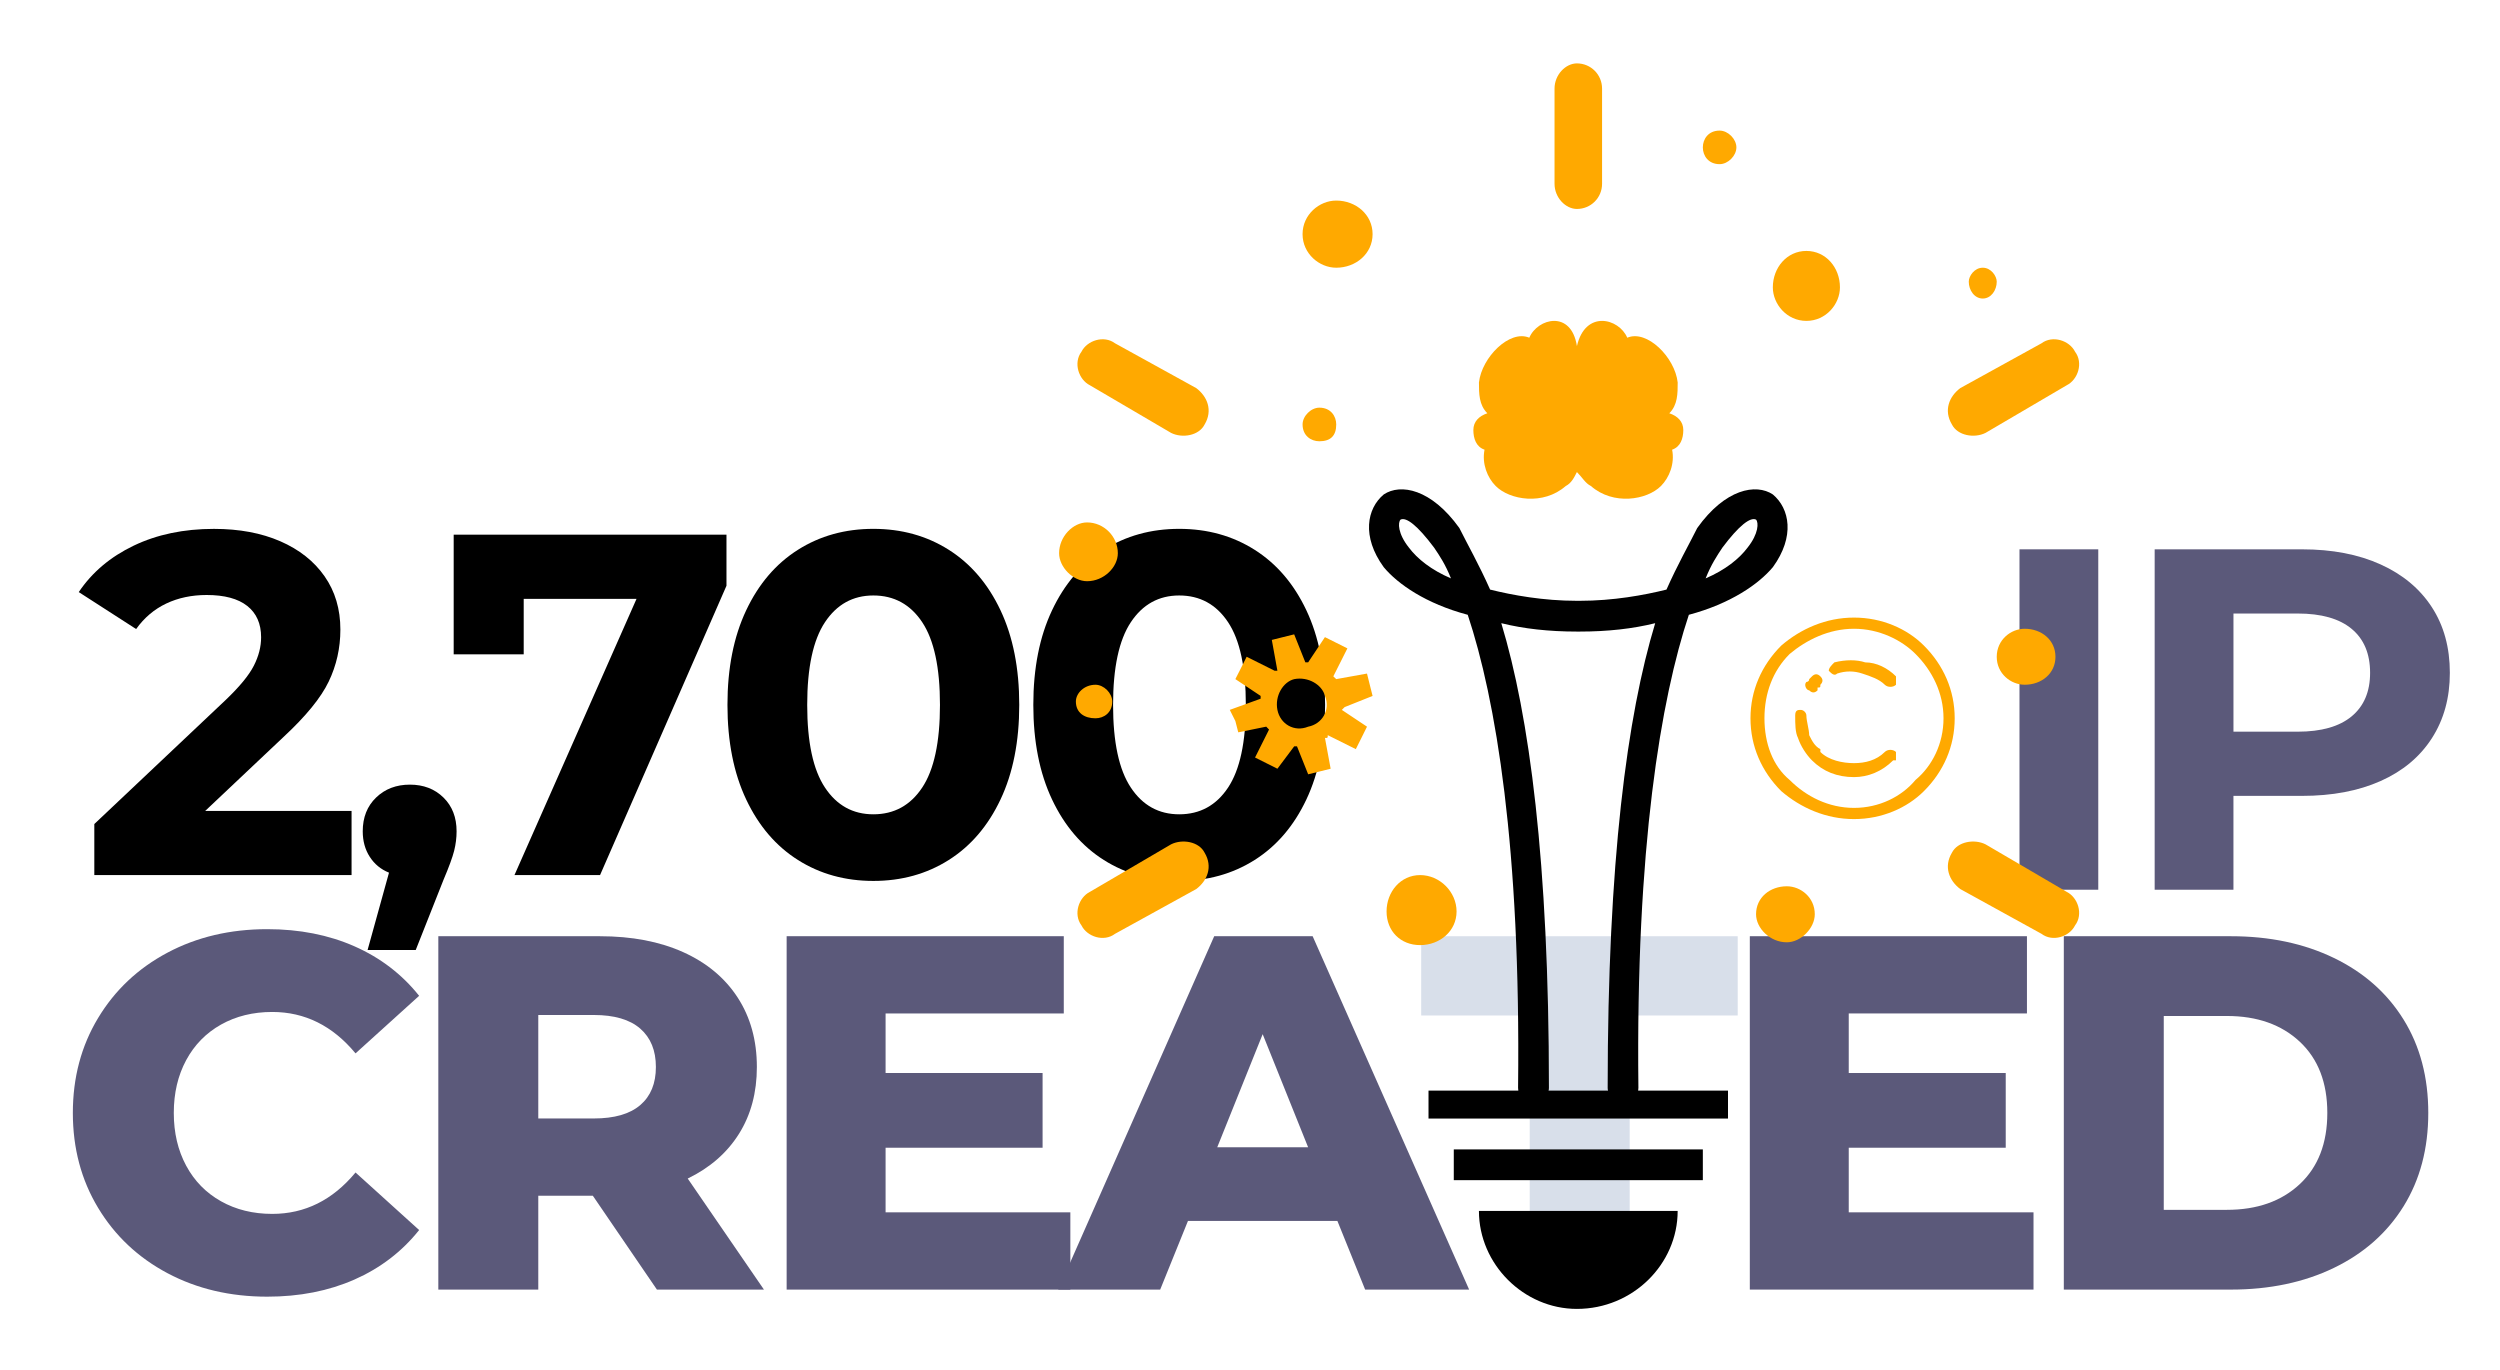 <?xml version="1.0" encoding="utf-8"?>
<!-- Generator: Adobe Illustrator 16.0.3, SVG Export Plug-In . SVG Version: 6.00 Build 0)  -->
<!DOCTYPE svg PUBLIC "-//W3C//DTD SVG 1.1//EN" "http://www.w3.org/Graphics/SVG/1.1/DTD/svg11.dtd">
<svg version="1.1" id="Layer_1" xmlns="http://www.w3.org/2000/svg" xmlns:xlink="http://www.w3.org/1999/xlink" x="0px" y="0px"
	 width="230px" height="126px" viewBox="0 0 230 126" enable-background="new 0 0 230 126" xml:space="preserve">
<g>
	<g>
		<g>
			<path fill="#5B597A" d="M185.793,50.538h7.248v31.317h-7.248V50.538z"/>
			<path fill="#5B597A" d="M219.011,51.925c2.043,0.925,3.616,2.237,4.72,3.937c1.104,1.7,1.655,3.713,1.655,6.04
				c0,2.297-0.552,4.302-1.655,6.017c-1.104,1.716-2.677,3.027-4.72,3.937c-2.043,0.91-4.451,1.365-7.226,1.365h-6.308v8.635h-7.248
				V50.538h13.556C214.56,50.538,216.968,51.001,219.011,51.925z M216.349,65.906c1.134-0.939,1.7-2.274,1.7-4.004
				c0-1.76-0.566-3.109-1.7-4.049s-2.789-1.409-4.966-1.409h-5.905v10.871h5.905C213.56,67.315,215.215,66.845,216.349,65.906z"/>
		</g>
	</g>
	<g>
		<path d="M32.344,74.604v5.904H8.677v-4.697l12.079-11.408c1.282-1.223,2.147-2.274,2.595-3.154
			c0.448-0.879,0.671-1.752,0.671-2.617c0-1.253-0.425-2.215-1.275-2.886s-2.096-1.006-3.735-1.006c-1.373,0-2.61,0.261-3.713,0.783
			c-1.104,0.522-2.029,1.305-2.774,2.349l-5.279-3.4c1.223-1.819,2.908-3.244,5.055-4.272c2.147-1.029,4.608-1.543,7.382-1.543
			c2.327,0,4.362,0.38,6.107,1.141c1.745,0.761,3.102,1.834,4.071,3.221c0.969,1.387,1.454,3.02,1.454,4.899
			c0,1.7-0.358,3.296-1.074,4.787c-0.716,1.492-2.103,3.191-4.161,5.1l-7.203,6.801H32.344z"/>
		<path d="M40.798,73.373c0.806,0.79,1.208,1.826,1.208,3.109c0,0.596-0.075,1.193-0.224,1.789
			c-0.149,0.597-0.478,1.492-0.984,2.684l-2.55,6.443h-4.429l1.969-7.113c-0.746-0.299-1.335-0.783-1.768-1.455
			c-0.433-0.67-0.648-1.453-0.648-2.348c0-1.283,0.41-2.319,1.23-3.109c0.82-0.791,1.856-1.186,3.109-1.186
			C38.964,72.188,39.993,72.582,40.798,73.373z"/>
		<path d="M66.836,49.191v4.698L55.205,80.508h-7.874L58.56,55.097H48.181v5.1h-6.442V49.191H66.836z"/>
		<path d="M73.414,79.121c-2.029-1.281-3.617-3.139-4.765-5.57c-1.148-2.43-1.723-5.33-1.723-8.701c0-3.37,0.574-6.271,1.723-8.702
			c1.148-2.431,2.736-4.287,4.765-5.57c2.028-1.282,4.339-1.924,6.935-1.924c2.595,0,4.906,0.642,6.934,1.924
			c2.028,1.283,3.616,3.139,4.765,5.57c1.148,2.431,1.723,5.332,1.723,8.702c0,3.371-0.575,6.271-1.723,8.701
			c-1.148,2.432-2.737,4.289-4.765,5.57c-2.028,1.283-4.339,1.924-6.934,1.924C77.753,81.045,75.441,80.404,73.414,79.121z
			 M84.844,72.455c1.088-1.64,1.633-4.175,1.633-7.605c0-3.43-0.544-5.965-1.633-7.605c-1.089-1.64-2.588-2.461-4.496-2.461
			c-1.879,0-3.363,0.821-4.452,2.461c-1.089,1.641-1.633,4.176-1.633,7.605c0,3.43,0.543,5.965,1.633,7.605
			c1.088,1.641,2.572,2.461,4.452,2.461C82.256,74.916,83.755,74.096,84.844,72.455z"/>
		<path d="M101.553,79.121c-2.029-1.281-3.617-3.139-4.765-5.57c-1.148-2.43-1.723-5.33-1.723-8.701c0-3.37,0.574-6.271,1.723-8.702
			c1.148-2.431,2.736-4.287,4.765-5.57c2.028-1.282,4.339-1.924,6.935-1.924c2.595,0,4.906,0.642,6.934,1.924
			c2.028,1.283,3.616,3.139,4.765,5.57c1.148,2.431,1.723,5.332,1.723,8.702c0,3.371-0.575,6.271-1.723,8.701
			c-1.148,2.432-2.737,4.289-4.765,5.57c-2.028,1.283-4.339,1.924-6.934,1.924C105.893,81.045,103.581,80.404,101.553,79.121z
			 M112.984,72.455c1.088-1.64,1.633-4.175,1.633-7.605c0-3.43-0.544-5.965-1.633-7.605c-1.089-1.64-2.588-2.461-4.496-2.461
			c-1.879,0-3.363,0.821-4.452,2.461c-1.089,1.641-1.633,4.176-1.633,7.605c0,3.43,0.543,5.965,1.633,7.605
			c1.088,1.641,2.572,2.461,4.452,2.461C110.396,74.916,111.895,74.096,112.984,72.455z"/>
	</g>
	<g>
		<g>
			<path fill="#5B597A" d="M15.41,117.134c-2.71-1.44-4.838-3.444-6.386-6.015c-1.549-2.569-2.322-5.48-2.322-8.73
				c0-3.252,0.773-6.161,2.322-8.731c1.548-2.569,3.676-4.575,6.386-6.015c2.709-1.439,5.766-2.16,9.172-2.16
				c2.972,0,5.65,0.527,8.035,1.58c2.384,1.053,4.365,2.57,5.944,4.551l-5.852,5.295c-2.106-2.539-4.66-3.809-7.663-3.809
				c-1.765,0-3.336,0.388-4.714,1.161c-1.378,0.774-2.446,1.866-3.205,3.274c-0.759,1.409-1.138,3.026-1.138,4.854
				c0,1.826,0.379,3.444,1.138,4.853c0.758,1.409,1.827,2.501,3.205,3.274c1.377,0.774,2.949,1.161,4.714,1.161
				c3.003,0,5.557-1.269,7.663-3.809l5.852,5.295c-1.579,1.981-3.561,3.499-5.944,4.552c-2.385,1.052-5.063,1.578-8.035,1.578
				C21.176,119.293,18.119,118.573,15.41,117.134z"/>
			<path fill="#5B597A" d="M54.538,110.005h-5.016v8.638h-9.196v-32.51h14.862c2.941,0,5.495,0.488,7.663,1.463
				c2.167,0.977,3.839,2.369,5.016,4.18c1.176,1.813,1.765,3.941,1.765,6.387c0,2.354-0.55,4.404-1.648,6.153
				c-1.1,1.749-2.671,3.12-4.714,4.11l7.013,10.217h-9.846L54.538,110.005z M58.903,94.633c-0.96-0.836-2.385-1.254-4.273-1.254
				h-5.108v9.52h5.108c1.888,0,3.313-0.409,4.273-1.23c0.959-0.82,1.439-1.988,1.439-3.506
				C60.343,96.646,59.862,95.469,58.903,94.633z"/>
			<path fill="#5B597A" d="M98.472,111.537v7.105H72.371v-32.51h25.497v7.105H81.474v5.48h14.444v6.874H81.474v5.944H98.472z"/>
			<path fill="#5B597A" d="M123.04,112.326h-13.747l-2.555,6.316h-9.381l14.351-32.51h9.056l14.397,32.51h-9.567L123.04,112.326z
				 M120.346,105.547l-4.18-10.404l-4.18,10.404H120.346z"/>
			<path fill="#D8DFEA" d="M140.734,93.425h-9.984v-7.292h29.119v7.292h-9.938v25.218h-9.196V93.425z"/>
			<path fill="#5B597A" d="M187.083,111.537v7.105h-26.1v-32.51h25.496v7.105h-16.395v5.48h14.443v6.874h-14.443v5.944H187.083z"/>
			<path fill="#5B597A" d="M189.871,86.133h15.371c3.561,0,6.719,0.666,9.475,1.998c2.756,1.331,4.893,3.221,6.41,5.666
				c1.516,2.445,2.275,5.311,2.275,8.592s-0.76,6.146-2.275,8.592c-1.518,2.445-3.654,4.334-6.41,5.666
				c-2.756,1.331-5.914,1.996-9.475,1.996h-15.371V86.133z M204.871,111.305c2.787,0,5.023-0.789,6.711-2.368
				s2.531-3.762,2.531-6.548c0-2.787-0.844-4.97-2.531-6.549s-3.924-2.369-6.711-2.369h-5.805v17.834H204.871z"/>
		</g>
	</g>
	<g>
		<path d="M145.075,55.274h0.259c3.087,0,5.916-0.519,7.982-1.032c1.029-2.317,2.059-4.117,2.83-5.665
			c2.572-3.605,5.411-4.12,6.955-3.088c1.543,1.289,2.058,3.865,0,6.693c-1.296,1.545-3.867,3.35-7.727,4.379
			c-2.572,7.723-4.896,21.374-4.641,43.516c0,0.772-0.514,1.546-1.285,1.546c-0.772,0-1.543-0.773-1.543-1.546
			c0-20.855,1.801-34.25,4.373-42.744c-2.059,0.513-4.373,0.772-6.945,0.772h-0.259l0,0c-2.573,0-4.896-0.259-6.955-0.772
			c2.573,8.494,4.382,21.888,4.382,42.744c0,0.772-0.779,1.546-1.551,1.546c-0.772,0-1.287-0.773-1.287-1.546
			c0.258-22.142-2.059-35.793-4.631-43.516c-3.868-1.029-6.439-2.834-7.727-4.379c-2.058-2.829-1.543-5.404,0-6.693
			c1.545-1.031,4.373-0.517,6.955,3.088c0.771,1.548,1.801,3.348,2.83,5.665C139.149,54.755,141.988,55.274,145.075,55.274
			L145.075,55.274z M156.918,53.212c1.8-0.772,3.087-1.801,3.858-2.83c1.028-1.29,1.028-2.319,0.78-2.577
			c-0.514-0.256-1.552,0.515-3.096,2.577C157.948,51.154,157.433,51.925,156.918,53.212L156.918,53.212z M129.622,50.382
			c0.772,1.029,2.058,2.058,3.868,2.83c-0.516-1.287-1.029-2.058-1.553-2.83c-1.543-2.062-2.572-2.833-3.086-2.577
			C128.593,48.063,128.593,49.092,129.622,50.382L129.622,50.382z"/>
		<rect x="131.423" y="100.336" fill-rule="evenodd" clip-rule="evenodd" width="27.553" height="2.571"/>
		<rect x="133.748" y="105.746" fill-rule="evenodd" clip-rule="evenodd" width="22.913" height="2.829"/>
		<path fill-rule="evenodd" clip-rule="evenodd" d="M136.062,111.407h18.283c0,4.896-4.125,9.012-9.271,9.012
			C140.178,120.419,136.062,116.303,136.062,111.407L136.062,111.407z"/>
		<path fill-rule="evenodd" clip-rule="evenodd" fill="#FFA900" d="M145.075,19.224L145.075,19.224c1.286,0,2.315-1.029,2.315-2.315
			V8.151c0-1.285-1.029-2.319-2.315-2.319l0,0c-1.028,0-2.058,1.035-2.058,2.319v8.757
			C143.017,18.194,144.046,19.224,145.075,19.224L145.075,19.224z"/>
		<path fill-rule="evenodd" clip-rule="evenodd" fill="#FFA900" d="M179.576,39.05L179.576,39.05
			c0.522,1.035,2.065,1.292,3.094,0.776l7.47-4.383c1.03-0.515,1.545-2.057,0.764-3.087l0,0c-0.515-1.028-2.059-1.543-3.087-0.772
			l-7.47,4.121C179.317,36.477,178.803,37.763,179.576,39.05L179.576,39.05z"/>
		<path fill-rule="evenodd" clip-rule="evenodd" fill="#FFA900" d="M179.576,78.451L179.576,78.451
			c-0.772,1.285-0.259,2.57,0.771,3.343l7.47,4.117c1.028,0.781,2.572,0.266,3.087-0.772l0,0c0.781-1.028,0.267-2.572-0.764-3.086
			l-7.47-4.374C181.641,77.164,180.098,77.42,179.576,78.451L179.576,78.451z"/>
		<path fill-rule="evenodd" clip-rule="evenodd" fill="#FFA900" d="M110.825,39.05L110.825,39.05
			c-0.515,1.035-2.059,1.292-3.087,0.776l-7.47-4.383c-1.029-0.515-1.543-2.057-0.772-3.087l0,0
			c0.515-1.028,2.058-1.543,3.087-0.772l7.47,4.121C111.081,36.477,111.596,37.763,110.825,39.05L110.825,39.05z"/>
		<path fill-rule="evenodd" clip-rule="evenodd" fill="#FFA900" d="M110.825,78.451L110.825,78.451
			c0.771,1.285,0.256,2.57-0.772,3.343l-7.47,4.117c-1.029,0.781-2.572,0.266-3.087-0.772l0,0c-0.771-1.028-0.257-2.572,0.772-3.086
			l7.47-4.374C108.766,77.164,110.31,77.42,110.825,78.451L110.825,78.451z"/>
		<path fill-rule="evenodd" clip-rule="evenodd" fill="#FFA900" d="M164.388,81.538c1.285,0,2.572,1.028,2.572,2.572
			c0,1.286-1.287,2.582-2.572,2.582c-1.544,0-2.831-1.296-2.831-2.582C161.557,82.566,162.844,81.538,164.388,81.538L164.388,81.538
			z"/>
		<path fill-rule="evenodd" clip-rule="evenodd" fill="#FFA900" d="M130.651,80.508c1.81,0,3.353,1.545,3.353,3.346
			c0,1.809-1.543,3.096-3.353,3.096c-1.8,0-3.087-1.287-3.087-3.096C127.564,82.053,128.851,80.508,130.651,80.508L130.651,80.508z"
			/>
		<path fill-rule="evenodd" clip-rule="evenodd" fill="#FFA900" d="M145.075,43.428c-0.257,0.515-0.515,1.03-1.028,1.286
			c-2.059,1.806-5.154,1.291-6.441,0c-0.771-0.771-1.285-2.058-1.028-3.344c-0.771-0.257-1.028-1.028-1.028-1.807
			c0-0.772,0.514-1.286,1.285-1.542c-0.771-0.772-0.771-1.802-0.771-2.834c0.258-2.316,2.83-4.889,4.631-4.117
			c0.772-1.806,3.867-2.577,4.382,0.772c0.772-3.349,3.86-2.578,4.632-0.772c1.81-0.772,4.382,1.801,4.639,4.117
			c0,1.033,0,2.062-0.771,2.834c0.771,0.256,1.287,0.77,1.287,1.542c0,0.778-0.259,1.549-1.029,1.807
			c0.257,1.286-0.258,2.572-1.029,3.344c-1.286,1.291-4.382,1.806-6.441,0C145.847,44.458,145.589,43.942,145.075,43.428
			L145.075,43.428z"/>
		<path fill-rule="evenodd" clip-rule="evenodd" fill="#FFA900" d="M186.272,57.846c1.544,0,2.83,1.029,2.83,2.579
			c0,1.543-1.286,2.571-2.83,2.571c-1.286,0-2.572-1.028-2.572-2.571C183.7,58.875,184.986,57.846,186.272,57.846L186.272,57.846z"
			/>
		<path fill-rule="evenodd" clip-rule="evenodd" fill="#FFA900" d="M100.783,62.997c0.771,0,1.543,0.772,1.543,1.543
			c0,1.03-0.772,1.543-1.543,1.543c-1.029,0-1.802-0.514-1.802-1.543C98.981,63.769,99.753,62.997,100.783,62.997L100.783,62.997z"
			/>
		<path fill-rule="evenodd" clip-rule="evenodd" fill="#FFA900" d="M122.933,18.452c1.802,0,3.345,1.286,3.345,3.09
			c0,1.801-1.543,3.088-3.345,3.088c-1.552,0-3.097-1.287-3.097-3.088C119.836,19.737,121.381,18.452,122.933,18.452L122.933,18.452
			z"/>
		<path fill-rule="evenodd" clip-rule="evenodd" fill="#FFA900" d="M166.188,23.086c1.802,0,3.087,1.544,3.087,3.349
			c0,1.544-1.285,3.087-3.087,3.087c-1.8,0-3.087-1.543-3.087-3.087C163.101,24.63,164.388,23.086,166.188,23.086L166.188,23.086z"
			/>
		<path fill-rule="evenodd" clip-rule="evenodd" fill="#FFA900" d="M125.763,61.968l0.256,1.028l0.259,1.03l-2.572,1.027
			c-0.257,0.257-0.257,0.257-0.257,0.257l2.315,1.543l-0.515,1.039l-0.514,1.028l-2.582-1.286c0,0.257,0,0.257-0.257,0.257
			l0.523,2.831l-1.038,0.258l-1.03,0.255l-1.028-2.573h-0.257l-1.544,2.06l-1.028-0.516l-1.03-0.515l1.287-2.572
			c0,0,0,0-0.257-0.268l-2.574,0.524l-0.266-1.038l-0.515-1.03l2.839-1.027c0,0,0,0,0-0.257l-2.325-1.546l0.524-1.029l0.514-1.027
			l2.574,1.286h0.256l-0.514-2.835l1.028-0.257l1.029-0.256l1.029,2.577h0.257l1.544-2.321l1.038,0.519l1.029,0.515l-1.294,2.573
			l0.266,0.256L125.763,61.968z M121.896,64.027c0.523,1.285-0.257,2.58-1.544,2.828c-1.286,0.524-2.572-0.248-2.83-1.543
			c-0.256-1.285,0.515-2.572,1.544-2.831C120.351,62.225,121.638,62.997,121.896,64.027L121.896,64.027z"/>
		<path fill="#FFA900" d="M173.401,69.181c0.256-0.259,0.771-0.259,1.029,0c0,0,0,0.514,0,0.772l0,0h-0.259
			c-1.028,1.029-2.314,1.541-3.602,1.541c-1.552,0-2.837-0.512-3.868-1.541l0,0l0,0l0,0l0,0c-0.514-0.516-1.028-1.289-1.285-2.06
			c-0.258-0.515-0.258-1.287-0.258-2.066c0-0.516,0.258-0.516,0.515-0.516c0.258,0,0.515,0.258,0.515,0.516
			c0,0.514,0.258,1.295,0.258,1.809c0.256,0.515,0.515,1.028,1.028,1.286v0.259l0,0l0,0c0.772,0.772,2.059,1.028,3.096,1.028
			C171.599,70.209,172.628,69.953,173.401,69.181L173.401,69.181L173.401,69.181z M167.216,63.511c-0.256,0.257-0.515,0.257-0.771,0
			c-0.258,0-0.515-0.515-0.258-0.772c0,0,0.258,0,0.258-0.258l0,0l0.256-0.256c0.259-0.256,0.515-0.256,0.772,0
			c0.259,0.256,0.259,0.515,0,0.772c0,0.256,0,0.256-0.258,0.256l0,0l0,0V63.511L167.216,63.511z M169.018,61.968
			c-0.257,0.256-0.515,0-0.771-0.257c0-0.259,0.257-0.515,0.515-0.772c1.028-0.259,2.058-0.259,2.838,0
			c1.029,0,2.058,0.513,2.831,1.286c0,0.256,0,0.515,0,0.772c-0.259,0.256-0.773,0.256-1.029,0
			c-0.515-0.516-1.287-0.772-2.067-1.028C170.57,61.711,169.79,61.711,169.018,61.968L169.018,61.968z"/>
		<path fill="#FFA900" d="M170.57,56.818c2.573,0,4.889,1.028,6.432,2.578c1.802,1.801,2.83,4.116,2.83,6.688
			c0,2.582-1.028,4.899-2.83,6.698c-1.543,1.545-3.858,2.574-6.432,2.574c-2.58,0-4.896-1.029-6.696-2.574
			c-1.802-1.799-2.83-4.117-2.83-6.698c0-2.572,1.028-4.887,2.83-6.688C165.673,57.846,167.99,56.818,170.57,56.818L170.57,56.818z
			 M176.23,60.168c-1.286-1.292-3.344-2.322-5.66-2.322c-2.323,0-4.382,1.029-5.926,2.322c-1.543,1.543-2.314,3.601-2.314,5.915
			c0,2.325,0.771,4.384,2.314,5.67c1.544,1.543,3.603,2.573,5.926,2.573c2.316,0,4.374-1.03,5.66-2.573
			c1.544-1.286,2.573-3.345,2.573-5.67C178.803,63.769,177.774,61.711,176.23,60.168L176.23,60.168z"/>
		<path fill-rule="evenodd" clip-rule="evenodd" fill="#FFA900" d="M121.381,37.505c1.038,0,1.552,0.772,1.552,1.544
			c0,1.035-0.515,1.548-1.552,1.548c-0.772,0-1.544-0.514-1.544-1.548C119.836,38.277,120.609,37.505,121.381,37.505L121.381,37.505
			z"/>
		<path fill-rule="evenodd" clip-rule="evenodd" fill="#FFA900" d="M182.414,24.63c0.771,0,1.286,0.772,1.286,1.285
			c0,0.778-0.515,1.55-1.286,1.55c-0.772,0-1.287-0.772-1.287-1.55C181.126,25.402,181.641,24.63,182.414,24.63L182.414,24.63z"/>
		<path fill-rule="evenodd" clip-rule="evenodd" fill="#FFA900" d="M158.204,12.015c0.772,0,1.544,0.772,1.544,1.545
			c0,0.77-0.771,1.543-1.544,1.543c-1.029,0-1.543-0.773-1.543-1.543C156.661,12.787,157.174,12.015,158.204,12.015L158.204,12.015z
			"/>
		<path fill-rule="evenodd" clip-rule="evenodd" fill="#FFA900" d="M100.011,48.063c1.543,0,2.83,1.291,2.83,2.833
			c0,1.287-1.287,2.575-2.83,2.575c-1.286,0-2.573-1.288-2.573-2.575C97.438,49.354,98.725,48.063,100.011,48.063L100.011,48.063z"
			/>
	</g>
</g>
</svg>
